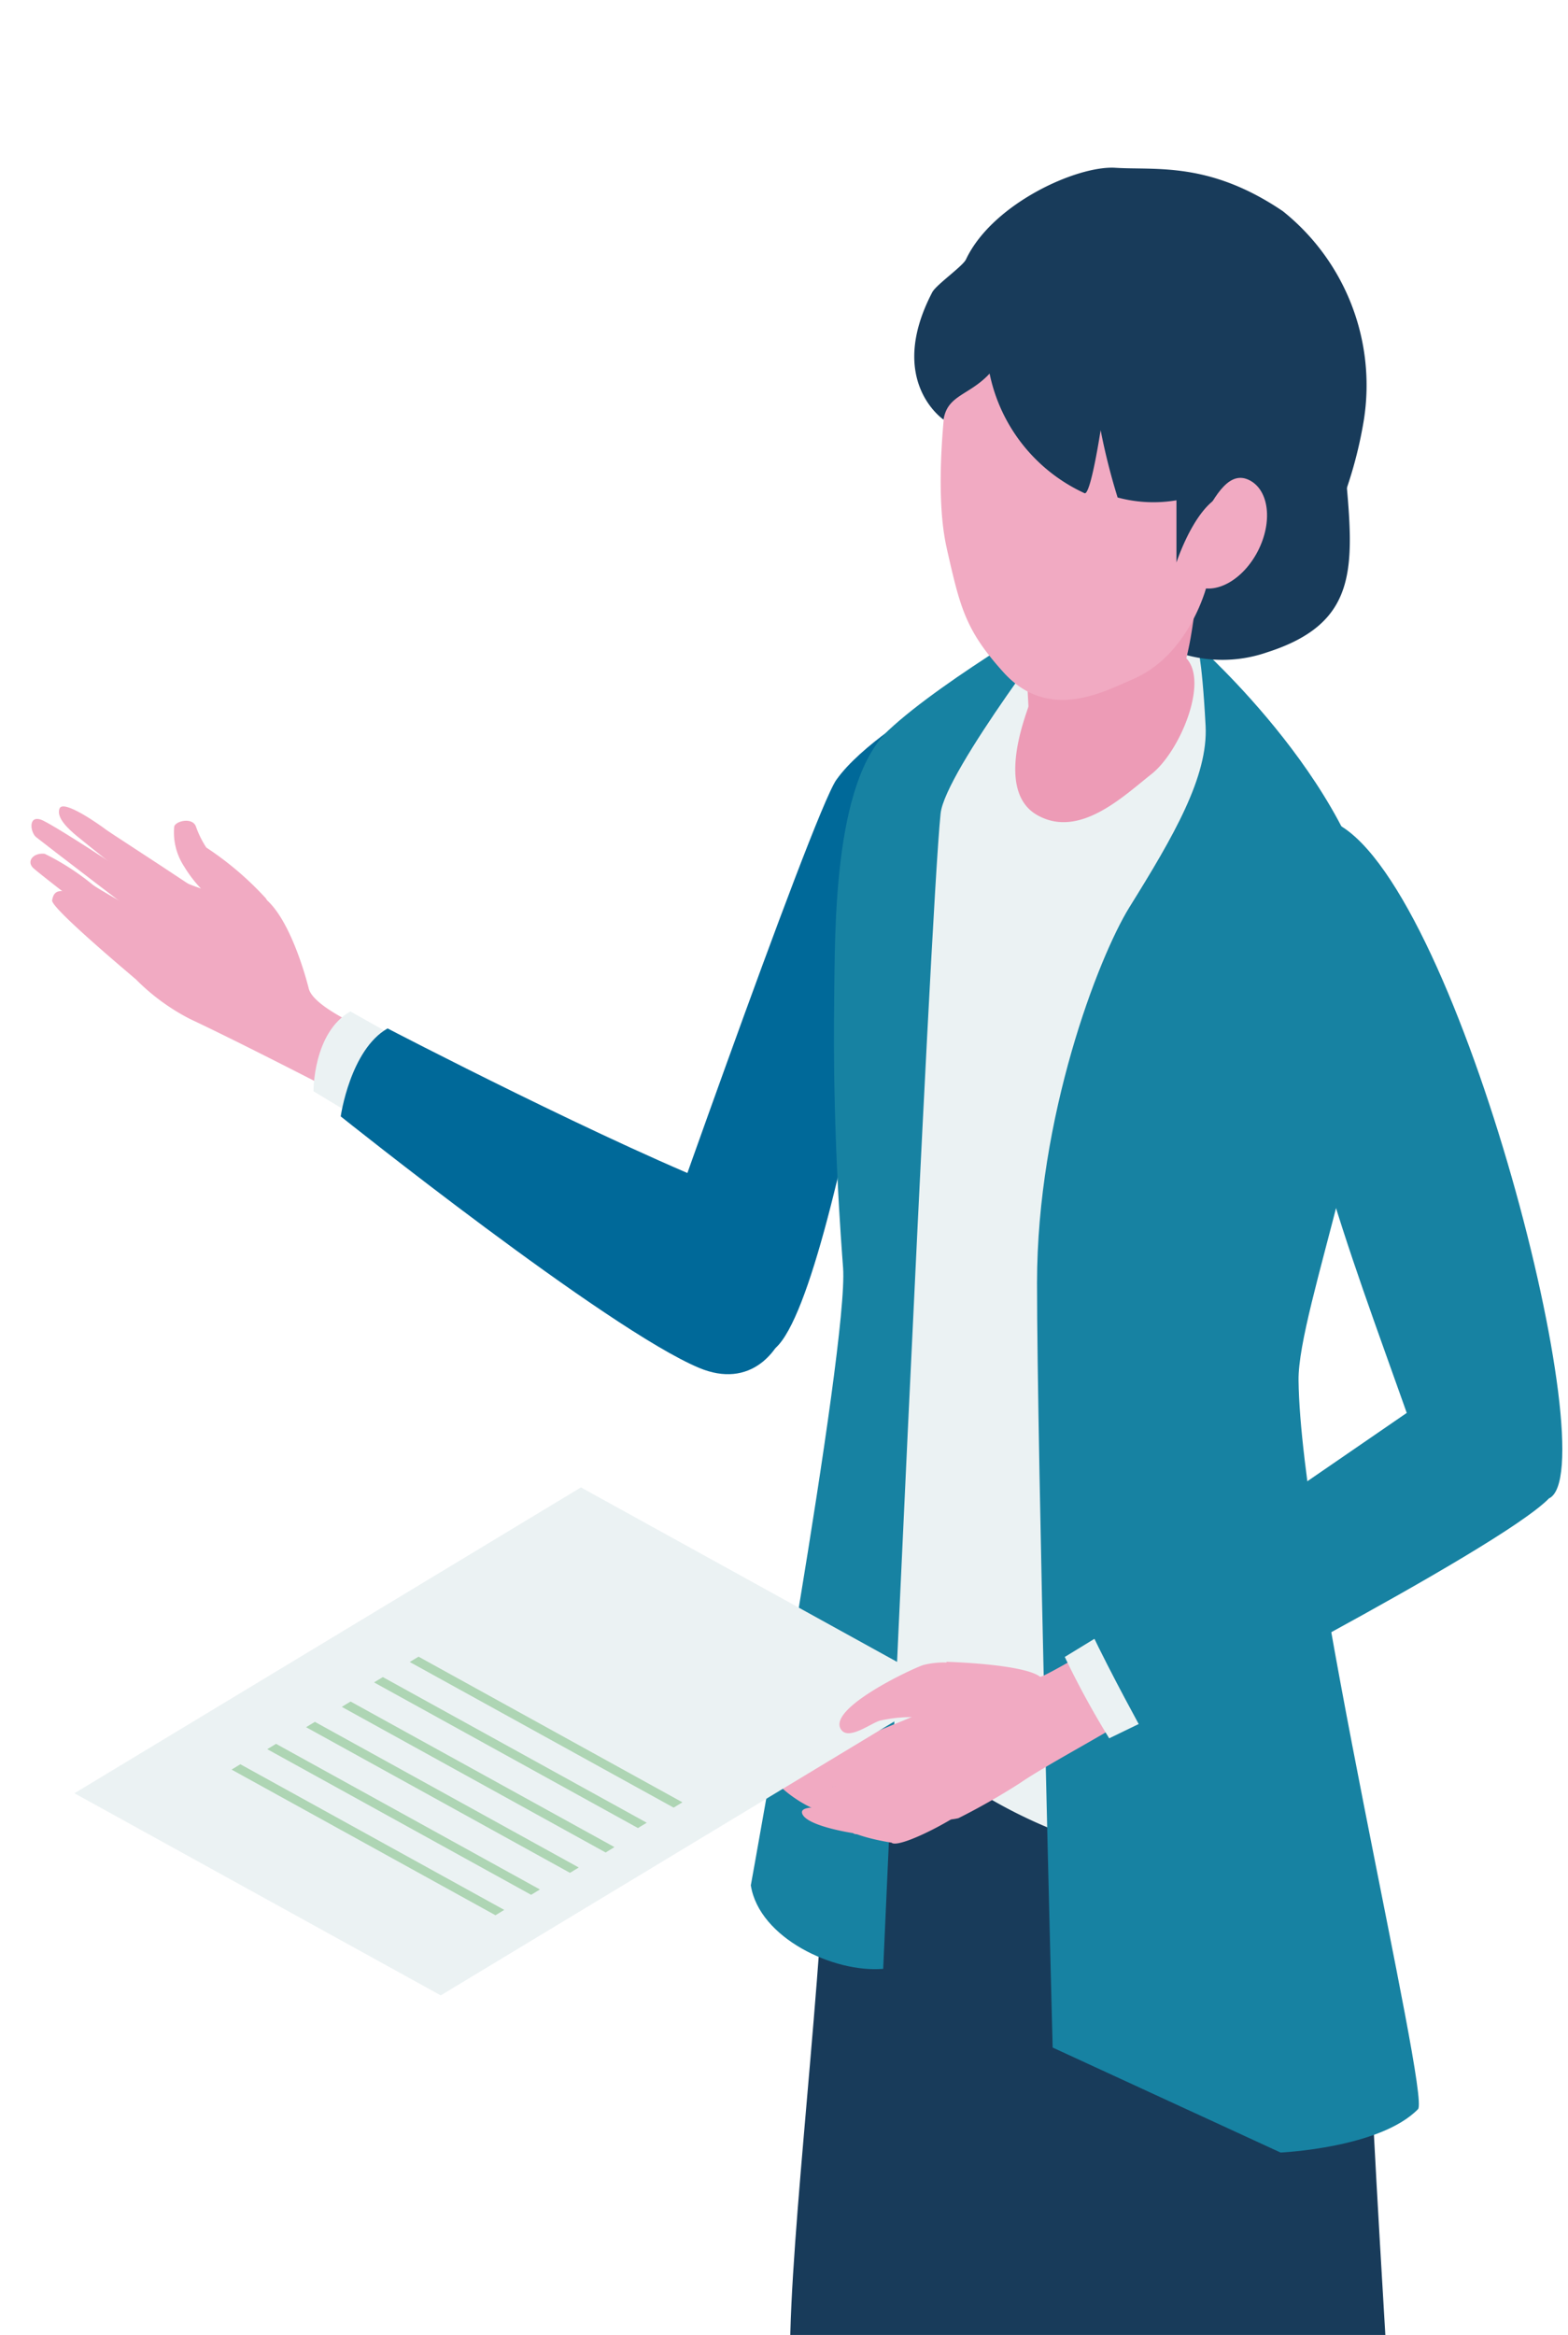<svg xmlns="http://www.w3.org/2000/svg" xmlns:xlink="http://www.w3.org/1999/xlink" width="86" height="128" viewBox="0 0 86 128"><defs><clipPath id="a"><path d="M13.46,128a5,5,0,0,1-5-5v-.052H0V0H81a5,5,0,0,1,5,5V123a5,5,0,0,1-5,5Z" transform="translate(10663 3181)" fill="#1782a2"/></clipPath><clipPath id="b"><rect width="84.018" height="208.934" fill="none"/></clipPath></defs><g transform="translate(-10663 -3181)" clip-path="url(#a)"><g transform="translate(10664.671 3190.192)"><g clip-path="url(#b)"><path d="M63.242,50.572c1.33-1.889,4.717-3.93,4.717-3.93s-4.583,32.78-8.21,35.2-7.585-1.492-7.585-1.492,9.748-27.893,11.078-29.782" transform="translate(-19.036 -17.021)" fill="#006999"/><path d="M17.421,60.619a17.389,17.389,0,0,0-3.26-2.777,5.224,5.224,0,0,1-.561-1.13c-.182-.568-1.17-.315-1.2,0a3.4,3.4,0,0,0,.54,2.161,7.112,7.112,0,0,0,2.741,2.6c.648.123,2.357.121,1.745-.847" transform="translate(-4.517 -20.573)" fill="#f1aac2"/><path d="M11.5,67.744a9.8,9.8,0,0,1,1.283.83A.943.943,0,0,1,13.1,69.7a1.021,1.021,0,0,1-1.076.378c-.317-.1-1.257-.565-1.6-.634Z" transform="translate(-3.805 -24.722)" fill="#f1aac2"/><path d="M11.409,64.989c.3.163.9.388,1.182.579.4.274.76.615.617.993a.835.835,0,0,1-.93.418,6.174,6.174,0,0,1-1.536-.368Z" transform="translate(-3.92 -23.717)" fill="#f1aac2"/><path d="M.606,56.257c.716.244,6.9,4.343,7.258,4.693.391.763.511,2.094-.494,1.62-.526-.354-6.714-5.1-7.028-5.355s-.452-1.2.264-.958" transform="translate(-0.032 -20.516)" fill="#f1aac2"/><path d="M.782,59.222a13.576,13.576,0,0,1,2.579,1.652c.382.333,3,1.7,3.351,2.047.388.765.057,1.891-.946,1.413C5.241,63.978.557,60.377.16,60.008s-.008-.86.622-.786" transform="translate(0 -21.609)" fill="#f1aac2"/><path d="M2.679,62.486a8.522,8.522,0,0,1,1.76,1.322c.285.312,2.6,2,2.864,2.327.248.671-.132,1.571-.918,1.08-.4-.345-4.583-3.852-4.515-4.262.074-.449.293-.587.809-.466" transform="translate(-0.682 -22.788)" fill="#f1aac2"/><path d="M9.639,60.589c1.288.541,2.482,1.019,2.952,1.145,2.056.549,1.536-.526,2.919.266s2.349,3.89,2.655,5.107,4.275,2.717,4.275,2.717l-1.6,3.57s-6.02-3.128-9.18-4.612a11.639,11.639,0,0,1-3.7-2.981Z" transform="translate(-2.903 -22.111)" fill="#f1aac2"/><path d="M2.493,55.248c.21-.519,2.225.915,2.568,1.177.127.1,2.439,1.59,4.524,2.977,0,0-.831,1.416-1.206,1.226s-4.724-3.688-4.938-3.868c-.406-.341-1.158-.994-.948-1.513" transform="translate(-0.897 -20.121)" fill="#f1aac2"/><path d="M26.464,72.832c-2.052,1.171-2.02,4.378-2.02,4.378l5.6,3.383,4.237-3.37Z" transform="translate(-8.92 -26.579)" fill="#ebf2f3"/><path d="M29.366,74.3c-2.052,1.171-2.572,4.823-2.572,4.823S41.42,90.81,46.458,92.912c5.5,2.293,7.237-7.594,2.107-9.559-6.828-2.615-19.2-9.052-19.2-9.052" transform="translate(-9.778 -27.115)" fill="#006999"/><path d="M85.026,313.578c4.836-4.2,5.62-4.4,8.708-9.377,1.713-.053,3.694-1.144,4.933,1.063l.507,2.159a17.4,17.4,0,0,1-.938,7.12,1.438,1.438,0,0,1-1.816-.045l-.069-1.2-5.481,4.1a10.289,10.289,0,0,1-6.408,2.432s-3.151-1.145-3.173-2.641c-.034-2.312,3.1-2.827,3.737-3.61" transform="translate(-29.665 -110.898)" fill="#006999"/><path d="M89.428,291.709c4.364,1.7,11.955-4.388,11.9-8.011,1.176-21.724,2.312-47.771,2.312-47.771s-7.936.266-11.445.316c1.684,15.165,3.562,28.163,3.246,40.423-.235,9.134-10.815,13.176-6.014,15.043" transform="translate(-32.18 -86.098)" fill="#1782a2"/><path d="M65.051,297.759c4.836-4.2,2.366-.923,5.454-5.895,1.712-.054,3.694-1.144,4.932,1.063l.507,2.159a17.406,17.406,0,0,1-.937,7.12,1.438,1.438,0,0,1-1.816-.045l-.07-1.2-5.48,4.1a10.078,10.078,0,0,1-3.984,2.091,5.256,5.256,0,0,1-4.663-.867c-.52-.409-.982-.9-.935-1.433.131-1.464,5.782-5.345,6.991-7.092" transform="translate(-21.186 -106.395)" fill="#006999"/><path d="M67.964,279.054c4.363,1.7,10.094-5.838,10.039-9.461.54-21.7.8-22.6,1.065-37.08.07-3.824-8.258-6.667-10.12-2.6,1.684,15.165,3.4,23.08,3.084,35.34-.235,9.134-8.868,11.932-4.068,13.8" transform="translate(-24.273 -83.178)" fill="#1782a2"/><path d="M64.3,192.285c.532-6.7,1.036-21.964.846-26.517-.247-5.909,1.541-19.552,1.976-30.188.294-7.2,6.823-13.538,6.889-13.472,6.525,6.532,19.791,7.58,20.209,9.287.617,2.521,2.69,14.066,2.777,17.512.152,6.042,2.62,42.515,2.43,46.08-.493,9.214-35.415.927-35.126-2.7" transform="translate(-23.464 -44.561)" fill="#183b5a"/><path d="M70.182,96.125a27.1,27.1,0,0,0,14.788,9.943S83.68,86.438,83.68,77.344,86.6,59.668,87.038,56.637c.258-1.78,5.768-11.538,4.733-13.911a10.8,10.8,0,0,0-4.413-4.549c-4.833-1.668-13.942,9.673-13.942,9.673s-2.4,20.98-2.294,26.367a207.26,207.26,0,0,1-.94,21.907" transform="translate(-25.612 -13.871)" fill="#ebf2f3"/><path d="M72.623,49.106c.238-2.29,6.984-11.1,7.389-11.55,0,0-7.167,4.11-10.244,6.986s-2.93,11.2-2.983,14.738c-.106,7.156.394,13.44.488,14.727.316,4.281-5.06,33.858-5.06,33.858.457,2.9,4.563,4.807,7.26,4.578,0,0,2.553-57.6,3.149-63.337" transform="translate(-22.704 -13.705)" fill="#1782a2"/><path d="M105.575,57.419c.519,8.023-4.35,20.183-4.3,24.081.1,9.384,7.242,39.229,6.553,39.95-2.086,2.134-7.539,2.378-7.539,2.378l-12.5-5.755s-.857-32.822-.857-41.917,3.357-17.82,5.057-20.578c2.438-3.915,4.336-7.184,4.188-9.967-.212-3.976-.477-4.453-.477-4.453s9.354,8.237,9.873,16.26" transform="translate(-31.725 -15.02)" fill="#1782a2"/><path d="M107.178,25.115c-.077-.819-5.975-4-8.9-.709s-2.519,9.652-1.4,10.061a7.5,7.5,0,0,0,5.983.478c5-1.6,4.8-4.607,4.314-9.83" transform="translate(-35.047 -8.374)" fill="#183b5a"/><path d="M85.659,40.751l.115,2.123c-.109.423-1.84,4.63.472,5.952s4.729-1.024,6.276-2.244,3.152-5.042,1.909-6.35c.4-1.587.444-3,.7-3.677a11.1,11.1,0,0,1-7.256,4.135,8.4,8.4,0,0,1-2.217.061" transform="translate(-31.037 -13.34)" fill="#ed9bb6"/><path d="M78.937,22.338c.741,3.254,1.012,4.482,3.119,6.811,2.479,2.74,5.544,1.033,7.075.382,3.149-1.339,4.079-5.162,4.079-5.162s-.429-.459.933-.5c.855-.029,1.369-2.079,1.369-2.079s2.261-6.943,2.179-8.952a8.532,8.532,0,0,0-3.784-6.324c-2.78-1.835-8-3.429-10.858-1.731s-3.122,4.159-3.876,7.4c-.088.37-1.062,6.517-.234,10.153" transform="translate(-28.685 -1.481)" fill="#f1aac2"/><path d="M96.543,2.384C92.507-.347,89.6.147,87.356.006c-2.1-.131-6.748,1.966-8.192,5.025-.177.374-1.637,1.39-1.849,1.8-2.537,4.861.621,6.982.621,6.982.209-1.356,1.405-1.322,2.525-2.525a9.265,9.265,0,0,0,5.205,6.556c.336.148.884-3.456.884-3.456a34.9,34.9,0,0,0,.932,3.692,7.548,7.548,0,0,0,3.227.154v3.41s1.339-4.141,3.3-3.769.1,6.119-.025,6.953c0,0,1.365.793,3.015-1.3a23.213,23.213,0,0,0,3.992-9.72A12.212,12.212,0,0,0,96.543,2.384" transform="translate(-27.855 0)" fill="#183b5a"/><path d="M103.7,30.79c-.82,1.593-2.352,2.437-3.422,1.886s-.509-1.9.311-3.487,1.588-2.831,2.658-2.28,1.273,2.288.453,3.881" transform="translate(-36.381 -9.772)" fill="#f1aac2"/><path d="M69.04,134.519a23.1,23.1,0,0,1-3.511,1.5c-.856-.089-2.273-1.108-2.829-.413s2.159,1.651,2.855,1.858,2.289-.246,3.621-.359a10.665,10.665,0,0,0,2.618-.893,1.789,1.789,0,0,0-.17-2.81c-.1.12-1.944.814-2.583,1.112" transform="translate(-22.854 -48.685)" fill="#f1aac2"/><path d="M77.789,128.23s4.2.111,5.133.817c.133.1,3.969-2.243,4.054-2.1.325.529,2.614,2.485,2.469,3.06-.2.8-5.617,3.49-7.621,4.869A36.874,36.874,0,0,1,78.45,136.8s-1.3.342-1.725-.35a12.48,12.48,0,0,1-.939-1.552,5.19,5.19,0,0,1,1.273-5.3c.875-.839.731-1.371.731-1.371" transform="translate(-27.55 -46.323)" fill="#f1aac2"/><path d="M72.615,139.2a23.372,23.372,0,0,1-4.9,1.068c-1.365.057-3.434-1.57-3.455-2-.027-.555.45-.577.834-.459.667.2,2.359.941,2.359.941s.657-.184,1.152-.326c1.216-.347,3.919-2.118,4.914-1.114a1.348,1.348,0,0,1-.909,1.891" transform="translate(-23.452 -49.997)" fill="#f1aac2"/><path d="M74.814,139.684c-.609.96-4.966,2.634-5.38,2.223,0,0-2.555-.378-2.792-1.071s2.741-.106,2.741-.106a13.7,13.7,0,0,0,2.007-.926A5.386,5.386,0,0,1,73.37,138.7c.874-.145,1.55.552,1.444.984" transform="translate(-24.315 -50.609)" fill="#f1aac2"/><path d="M77.846,140.024c-.609.96-4.679,3.1-5.093,2.691,0,0-2.555-.377-2.792-1.07s2.741-.106,2.741-.106a13.769,13.769,0,0,0,2.007-.926,5.386,5.386,0,0,1,1.981-1.1c.874-.145,1.263.084,1.156.516" transform="translate(-25.526 -50.895)" fill="#f1aac2"/><path d="M51.666,125,31.579,113.919,3.8,130.686,23.89,141.766Z" transform="translate(-1.388 -41.573)" fill="#ebf2f3"/><path d="M32.324,145.8l-14.473-7.984-.483.292,14.473,7.984Z" transform="translate(-6.338 -50.293)" fill="#aed5b4"/><path d="M35.406,144.039l-14.473-7.984-.483.292,14.473,7.984Z" transform="translate(-7.463 -49.651)" fill="#aed5b4"/><path d="M38.759,142.141l-14.473-7.984-.483.292,14.473,7.984Z" transform="translate(-8.686 -48.958)" fill="#aed5b4"/><path d="M41.841,140.38,27.368,132.4l-.483.292,14.473,7.984Z" transform="translate(-9.811 -48.316)" fill="#aed5b4"/><path d="M44.629,138.275l-14.473-7.984-.483.291,14.473,7.984Z" transform="translate(-10.829 -47.547)" fill="#aed5b4"/><path d="M47.712,136.514,33.239,128.53l-.483.292,14.473,7.984Z" transform="translate(-11.954 -46.905)" fill="#aed5b4"/><path d="M79.119,130.683a4.562,4.562,0,0,0-4.649-1.537c-.606.192-5.394,2.432-4.488,3.572.429.539,1.608-.378,2.108-.523a7.91,7.91,0,0,1,3.962.126c1.72.377,2.241-.319,3.067-1.638" transform="translate(-25.497 -47.064)" fill="#f1aac2"/><path d="M89.328,127.4a47.7,47.7,0,0,0,2.436,4.461l2.96-1.433-2.106-5.038Z" transform="translate(-32.599 -45.76)" fill="#ebf2f3"/><path d="M110.31,105.951l-18.774,12.9c1.16,2.441,2.89,5.568,2.89,5.568s19.5-9.987,22.259-12.8Z" transform="translate(-33.404 -38.665)" fill="#1782a2"/><path d="M111.426,56.672c-1.783-.988-2.68,9.141-2.68,9.141.573,8.166,4.735,17.977,7.377,25.871l6.842,1.925c3.239-1.461-4.84-33.227-11.539-36.937" transform="translate(-39.685 -20.657)" fill="#1782a2"/></g></g></g></svg>